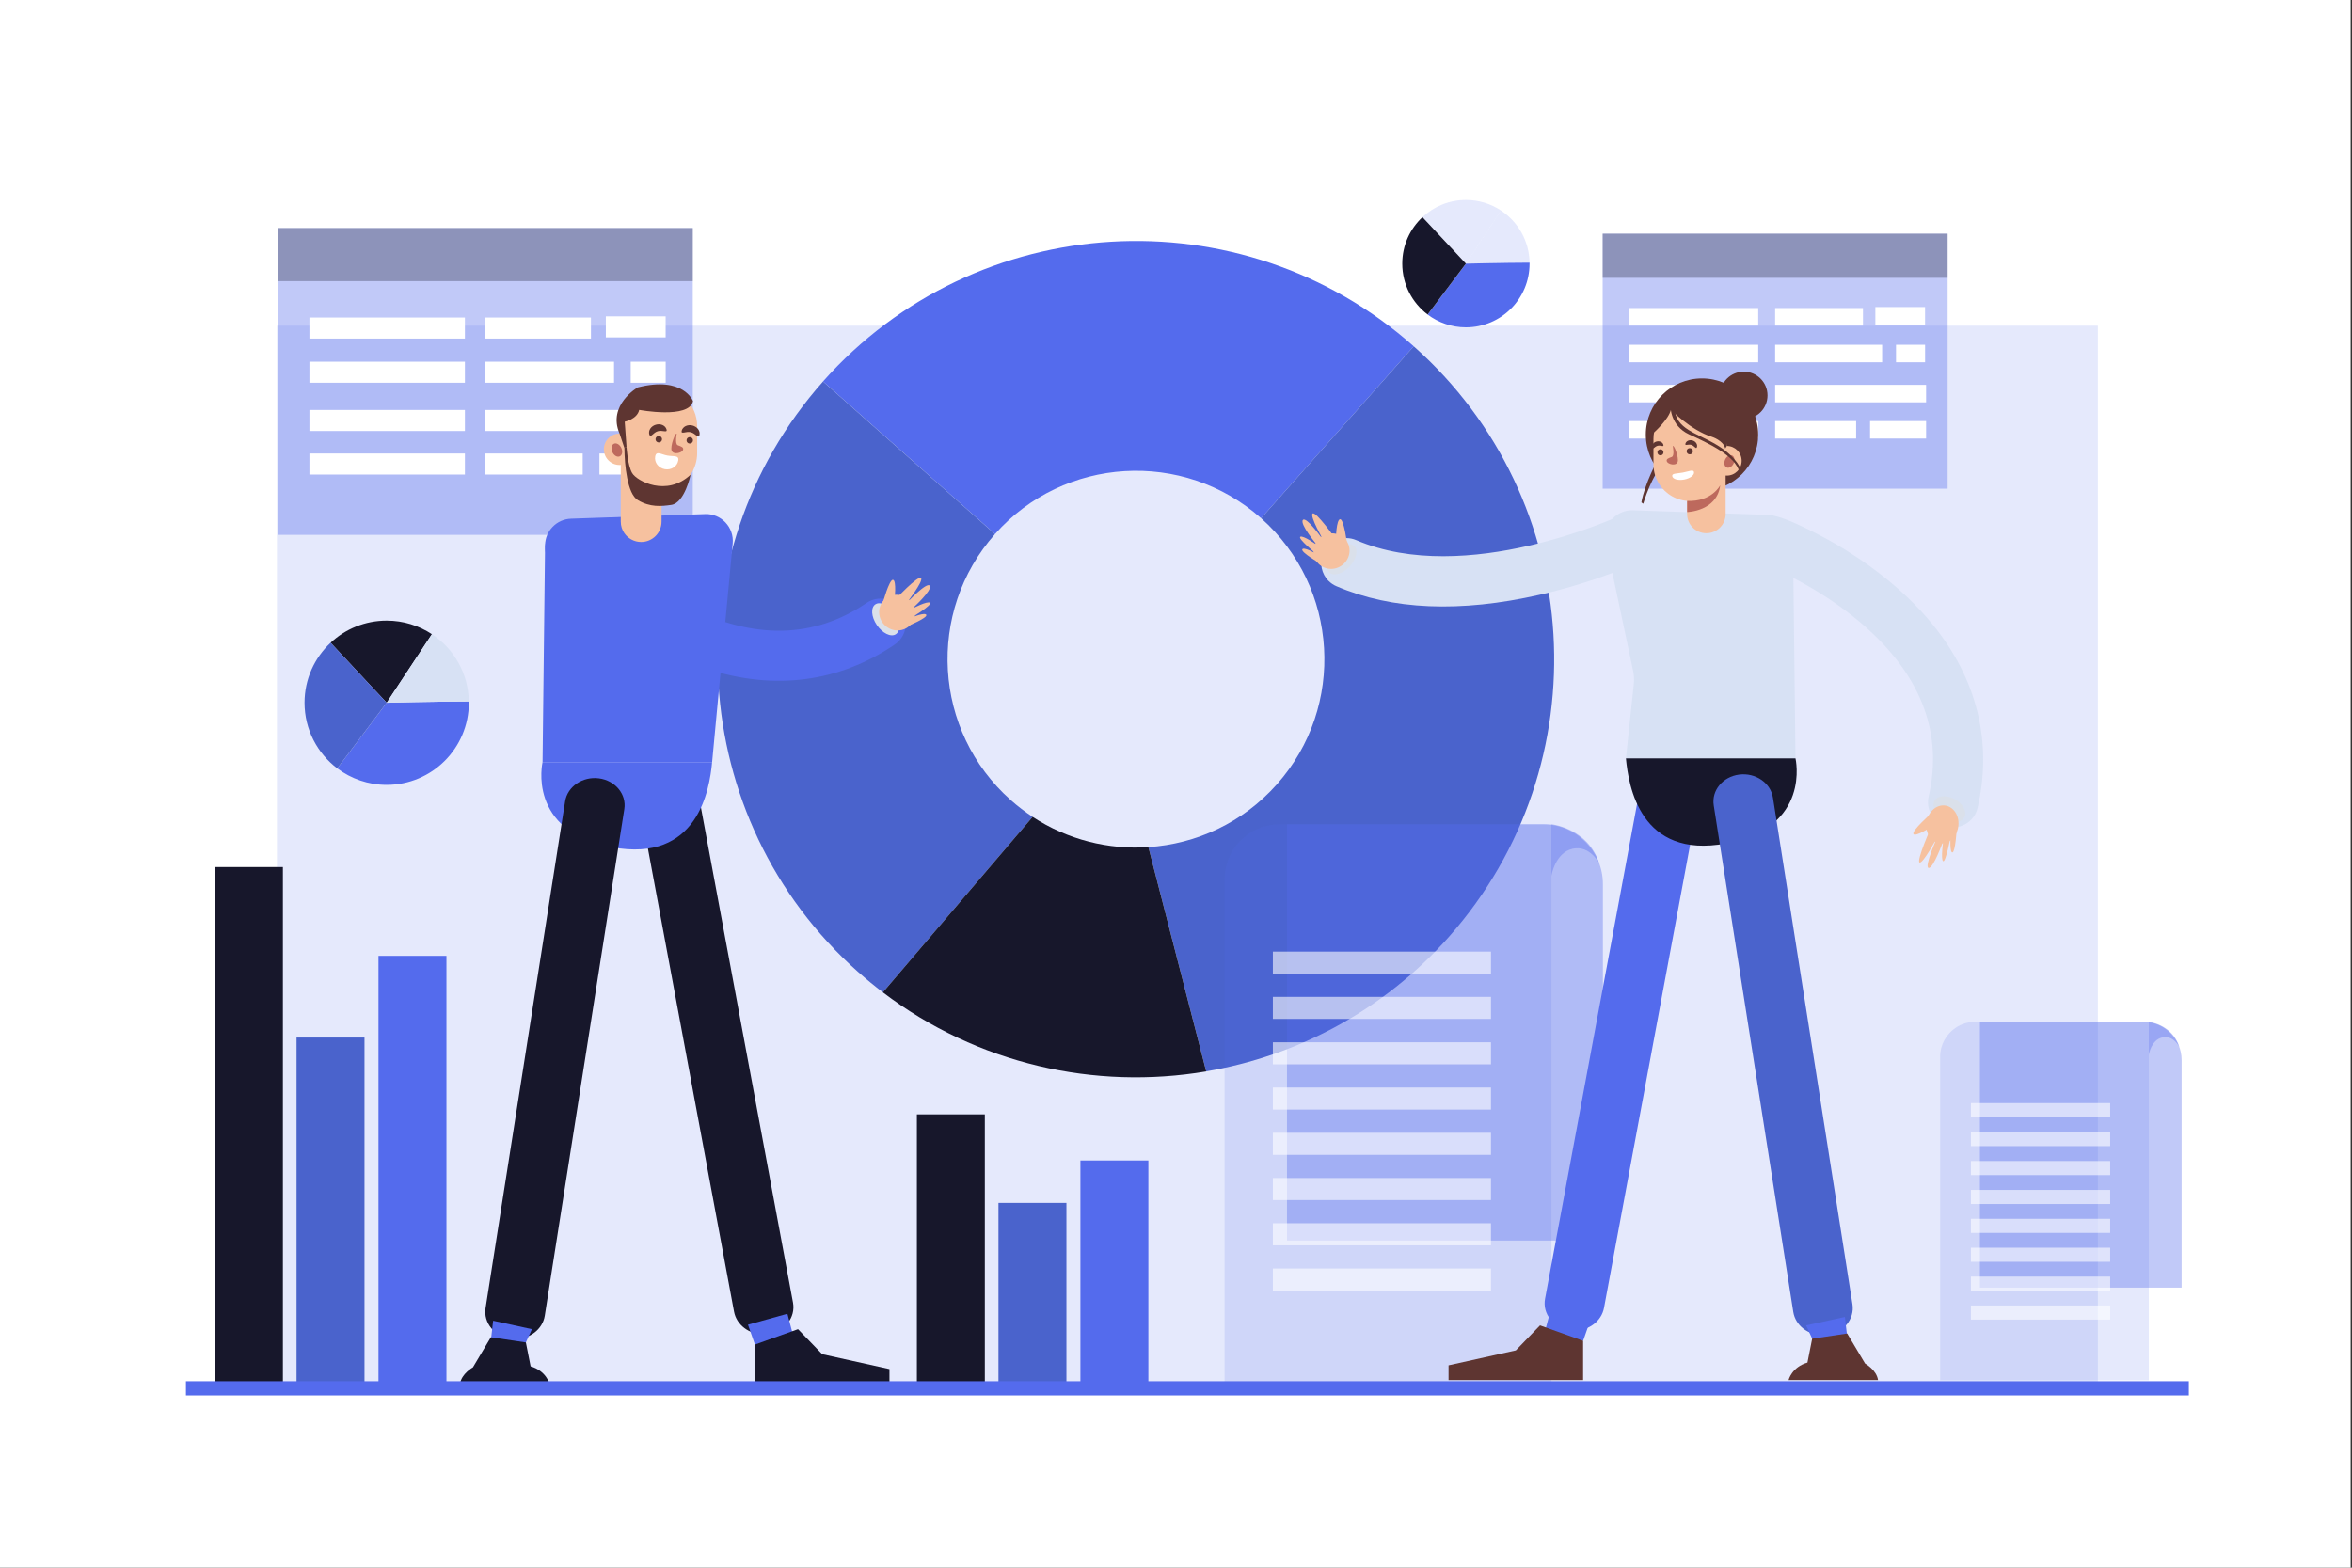 <svg xmlns="http://www.w3.org/2000/svg" viewBox="0 0 750 500"><rect x="0" y="0" width="750" height="500" fill="#333333" stroke="none"/><defs><style>      .cls-1 {        fill: #5e3531;      }      .cls-1, .cls-2, .cls-3, .cls-4, .cls-5, .cls-6, .cls-7, .cls-8, .cls-9, .cls-10, .cls-11, .cls-12, .cls-13, .cls-14 {        stroke-width: 0px;      }      .cls-2, .cls-10 {        fill: #17172b;      }      .cls-3 {        opacity: .36;      }      .cls-3, .cls-7, .cls-9 {        fill: #546bed;      }      .cls-4 {        fill: #bd695d;      }      .cls-5 {        fill: none;      }      .cls-6, .cls-11 {        fill: #fff;      }      .cls-8 {        fill: #dae0ea;      }      .cls-9 {        opacity: .15;      }      .cls-10 {        opacity: .3;      }      .cls-11 {        opacity: .59;      }      .cls-12 {        fill: #4a63cc;      }      .cls-13 {        fill: #d7e1f4;      }      .cls-14 {        fill: #f6c19f;      }    </style></defs><g id="BACKGROUND"><rect class="cls-6" x="-.43" width="750" height="500"></rect></g><g id="OBJECTS"><g><rect class="cls-9" x="88.3" y="103.87" width="355.96" height="337.22"></rect><rect class="cls-9" x="444.26" y="103.87" width="224.7" height="337.22"></rect><g><g><rect class="cls-3" x="88.56" y="72.73" width="132.35" height="97.85"></rect><rect class="cls-10" x="88.56" y="72.73" width="132.35" height="16.94"></rect><rect class="cls-6" x="98.67" y="101.27" width="49.58" height="6.71"></rect><rect class="cls-6" x="154.74" y="101.27" width="33.7" height="6.71"></rect><rect class="cls-6" x="98.67" y="115.36" width="49.58" height="6.71"></rect><rect class="cls-6" x="154.74" y="115.36" width="41.06" height="6.71"></rect><rect class="cls-6" x="201.12" y="115.36" width="11.15" height="6.71"></rect><rect class="cls-6" x="193.19" y="100.89" width="19.07" height="6.71"></rect><rect class="cls-6" x="98.67" y="130.75" width="49.58" height="6.71"></rect><rect class="cls-6" x="154.74" y="130.75" width="57.92" height="6.71"></rect><rect class="cls-6" x="98.67" y="144.64" width="49.58" height="6.71"></rect><rect class="cls-6" x="154.74" y="144.64" width="31.07" height="6.71"></rect><rect class="cls-6" x="191.15" y="144.64" width="21.5" height="6.71"></rect></g><g><rect class="cls-3" x="511.05" y="74.53" width="110" height="81.33"></rect><rect class="cls-10" x="511.05" y="74.53" width="110" height="14.08"></rect><rect class="cls-6" x="519.45" y="98.25" width="41.21" height="5.58"></rect><rect class="cls-6" x="566.05" y="98.25" width="28.01" height="5.58"></rect><rect class="cls-6" x="519.45" y="109.96" width="41.21" height="5.58"></rect><rect class="cls-6" x="566.05" y="109.96" width="34.12" height="5.58"></rect><rect class="cls-6" x="604.6" y="109.96" width="9.27" height="5.58"></rect><rect class="cls-6" x="598.01" y="97.93" width="15.85" height="5.58"></rect><rect class="cls-6" x="519.45" y="122.74" width="41.21" height="5.58"></rect><rect class="cls-6" x="566.05" y="122.74" width="48.14" height="5.58"></rect><rect class="cls-6" x="519.45" y="134.29" width="41.21" height="5.58"></rect><rect class="cls-6" x="566.05" y="134.29" width="25.83" height="5.58"></rect><rect class="cls-6" x="596.32" y="134.29" width="17.87" height="5.58"></rect></g></g><g><g><circle class="cls-5" cx="362.23" cy="210.24" r="60.11" transform="translate(53.91 493.7) rotate(-72.73)"></circle><path class="cls-7" d="M317.28,170.33c22-24.79,60.07-27.05,84.86-5.05l48.67-54.83c-55.02-48.84-139.52-43.82-188.36,11.2l54.83,48.67Z"></path></g><g><path class="cls-12" d="M462.01,298.81c48.84-55.02,43.82-139.52-11.2-188.36l-48.67,54.83c24.79,22,27.05,60.07,5.05,84.86-10.91,12.29-25.76,19.04-40.99,20.04l18.43,71.52c28.92-4.9,56.43-19.3,77.38-42.89Z"></path><path class="cls-12" d="M273.66,310.02c2.56,2.28,5.19,4.43,7.87,6.48l47.76-55.97c-2.41-1.59-4.74-3.36-6.96-5.33-24.79-22-27.05-60.07-5.05-84.86l-54.83-48.67c-48.84,55.02-43.81,139.51,11.21,188.36Z"></path><path class="cls-2" d="M384.63,341.71l-18.43-71.52c-12.74.85-25.75-2.33-36.92-9.66l-47.76,55.97c30.23,22.98,67.73,31.21,103.11,25.22Z"></path></g></g><g><g><g><path class="cls-7" d="M224.81,163.96l-8.24.28-22.4.77-12.09.42c-4.58.16-8.22,3.89-8.27,8.46l-.8,69.19h54.07l6.56-69.76c.48-5.14-3.66-9.54-8.82-9.37Z"></path><g><g><g><path class="cls-2" d="M243.46,425.58c-4.57,0-8.6-3-9.39-7.23l-30.45-163.8c-.88-4.72,2.62-9.2,7.81-10,5.19-.8,10.12,2.38,10.99,7.11l30.45,163.8c.88,4.72-2.62,9.2-7.81,10-.54.08-1.07.12-1.6.12Z"></path><polygon class="cls-7" points="238.51 422.5 251.09 419.01 253.01 426.3 240.73 428.84 238.51 422.5"></polygon></g><polygon class="cls-2" points="240.73 428.84 240.73 441.35 283.63 441.35 283.63 436.66 262.18 431.91 254.47 423.93 240.73 428.84"></polygon></g><g><path class="cls-7" d="M173.01,243.08s-5.18,22.07,22.18,27.14c27.36,5.07,31.06-18.33,31.89-27.14h-54.07Z"></path><g><path class="cls-2" d="M164.29,427.07c-.45,0-.9-.03-1.36-.09-5.21-.68-8.84-5.07-8.09-9.81l25.36-161.56c.74-4.74,5.58-8.04,10.79-7.36,5.21.68,8.84,5.07,8.09,9.81l-25.36,161.56c-.68,4.33-4.76,7.45-9.43,7.45Z"></path><polygon class="cls-7" points="157.25 421.23 156.51 427.68 167.19 429.26 169.62 423.93 157.25 421.23"></polygon></g><path class="cls-2" d="M146.69,441.35h28.53s-1.03-4.14-6.02-5.56l-1.51-7.62-11.17-1.66-5.71,9.59s-3.65,2.01-4.12,5.25Z"></path></g></g></g><g><path class="cls-7" d="M288.6,200.84c-.45,1.85-1.57,3.55-3.27,4.71-17.7,12.05-38.36,14.76-59.72,7.85-14.86-4.81-27.44-13.38-35.38-19.73-.14-.11-14.19-11.44-15.91-16.18-1.5-4.16.65-8.74,4.8-10.25,3.53-1.28,7.38.08,9.38,3.07,2.06,2.47,14.28,14.89,30.68,23.14,21.16,10.65,40.39,10.26,57.16-1.15,3.65-2.48,8.63-1.54,11.11,2.11,1.33,1.95,1.68,4.28,1.16,6.4ZM189.36,172.04s0,0,0,.01c0,0,0,0,0-.01ZM189.36,172.03s0,0,0,0c0,0,0,0,0,0Z"></path><g><path class="cls-8" d="M285.64,202.29c-1.55,1.01-4.26-.32-6.05-2.96-1.79-2.64-1.98-5.6-.42-6.6s4.26.32,6.05,2.96c1.79,2.64,1.98,5.6.42,6.6Z"></path><g><path class="cls-14" d="M290.38,199.22c-2.06,2.32-5.67,2.48-8.06.36-2.39-2.12-2.66-5.72-.6-8.04,2.06-2.32,5.67-2.48,8.06-.36s2.66,5.72.6,8.04Z"></path><path class="cls-14" d="M281.41,192.58s2.15-7.87,3.35-7.65c1.2.22.48,6.48.48,6.48,0,0,7.58-8.05,8.46-7.06s-4.72,8.13-4.72,8.13c0,0,6.59-7.1,7.51-5.66.91,1.45-5.59,7.29-5.59,7.29,0,0,4.89-2.56,5.67-1.86.78.69-5.68,4.6-5.68,4.6,0,0,4.29-1.7,4.5-.69s-5.98,3.53-5.98,3.53l-7.99-7.09Z"></path></g></g></g></g><g><path class="cls-14" d="M204.45,172.86h0c-2.22,0-4.17-1.11-5.35-2.8-.73-1.05-1.15-2.32-1.15-3.7v-22.1h13v22.1c0,3.59-2.91,6.5-6.5,6.5Z"></path><path class="cls-14" d="M209.94,156.87h0c-6.83,0-12.37-5.54-12.37-12.37v-8.57c0-6.83,5.54-12.37,12.37-12.37h0c6.83,0,12.37,5.54,12.37,12.37v8.57c0,2.44-.71,4.71-1.93,6.63-2.2,3.45-6.05,5.74-10.45,5.74Z"></path><path class="cls-14" d="M202.58,143.29c0,2.77-2.24,5.01-5.01,5.01s-5.01-2.24-5.01-5.01,2.24-5.01,5.01-5.01,5.01,2.24,5.01,5.01Z"></path><path class="cls-4" d="M197.62,145.55c-.79.36-1.84-.25-2.35-1.36-.51-1.11-.28-2.31.51-2.67.79-.36,1.84.25,2.35,1.36s.28,2.31-.51,2.67Z"></path><g><path class="cls-1" d="M212.54,136.93c.38,1.27-1.29.15-2.81.61-1.51.46-2.29,2.31-2.68,1.04-.38-1.27.53-2.67,2.05-3.12,1.51-.46,3.05.2,3.44,1.47Z"></path><path class="cls-1" d="M223.05,138.77c-.32,1.31-1.21-.54-2.78-.92-1.56-.39-3.21.83-2.89-.48s1.85-2.06,3.42-1.67c1.56.39,2.57,1.76,2.24,3.07Z"></path><path class="cls-1" d="M211.11,140.08c0,.58-.47,1.04-1.04,1.04s-1.04-.47-1.04-1.04.47-1.04,1.04-1.04,1.04.47,1.04,1.04Z"></path><path class="cls-1" d="M220.98,140.44c0,.57-.46,1.03-1.03,1.03s-1.03-.46-1.03-1.03.46-1.03,1.03-1.03,1.03.46,1.03,1.03Z"></path></g><path class="cls-4" d="M215.79,138.35s-.66,3.28.36,3.66,1.99.64,1.64,1.54c-.36.9-3.03,1.61-3.6.19-.57-1.42,1.23-6.02,1.61-5.39Z"></path><path class="cls-6" d="M216.27,146.94c-.35,1.87-2.28,3.08-4.3,2.7-2.03-.38-3.39-2.2-3.04-4.07.35-1.87,1.83-.66,3.85-.28,2.03.38,3.84-.21,3.49,1.66Z"></path><path class="cls-1" d="M197.57,138.29l1.54,4.6.68-.36-.58-8.04s3.95-.77,4.62-3.76c0,0,15.92,2.99,17.16-2.79,0,0-3-8.09-17.64-4.38,0,0-9.73,5.63-5.78,14.73Z"></path><path class="cls-1" d="M199.11,142.88l.68-.36s.31,5.84,1.8,8.38c1.49,2.53,11.01,7.66,18.64.48,0,0-1.87,9.02-6.16,9.65-3.13.46-6.78.81-10.67-1.52-3.39-2.04-4.23-11.11-4.29-16.62Z"></path></g></g><g><g><path class="cls-2" d="M137.73,202.27c-4.14-2.74-9.09-4.33-14.42-4.33-6.91,0-13.21,2.68-17.89,7.06,7.22,7.77,17.89,19.13,17.89,19.13l14.42-21.86Z"></path><path class="cls-7" d="M149.49,223.72c-10.86.02-26.18.41-26.18.41l-15.76,20.94c4.39,3.3,9.85,5.26,15.76,5.26,14.46,0,26.19-11.73,26.19-26.2,0-.14,0-.27,0-.41Z"></path><path class="cls-12" d="M105.42,205c-5.11,4.78-8.31,11.58-8.31,19.13,0,8.56,4.1,16.15,10.44,20.94l15.76-20.94s-10.67-11.36-17.89-19.13Z"></path><path class="cls-13" d="M149.49,223.72c-.13-8.96-4.78-16.84-11.76-21.45l-14.42,21.86s15.32-.39,26.18-.41Z"></path></g><g><path class="cls-9" d="M478.63,67.14c-3.21-2.12-7.04-3.36-11.17-3.36-5.35,0-10.24,2.08-13.86,5.47,5.59,6.02,13.86,14.82,13.86,14.82l11.17-16.94Z"></path><path class="cls-7" d="M487.74,83.77c-8.42.02-20.29.32-20.29.32l-12.21,16.23c3.4,2.56,7.63,4.08,12.21,4.08,11.21,0,20.29-9.09,20.29-20.3,0-.11,0-.21,0-.32Z"></path><path class="cls-2" d="M453.59,69.26c-3.96,3.7-6.44,8.97-6.44,14.82,0,6.63,3.18,12.51,8.09,16.23l12.21-16.23s-8.27-8.8-13.86-14.82Z"></path><path class="cls-9" d="M487.74,83.77c-.1-6.94-3.7-13.05-9.11-16.62l-11.17,16.94s11.87-.3,20.29-.32Z"></path></g></g><g><g><rect class="cls-2" x="292.37" y="355.41" width="21.67" height="85.94"></rect><rect class="cls-12" x="318.39" y="383.66" width="21.67" height="57.69"></rect><rect class="cls-7" x="344.52" y="370.12" width="21.67" height="71.1"></rect></g><g><rect class="cls-2" x="68.54" y="276.54" width="21.67" height="165.45"></rect><rect class="cls-12" x="94.56" y="330.92" width="21.67" height="111.06"></rect><rect class="cls-7" x="120.69" y="304.86" width="21.67" height="136.88"></rect></g></g><g><g><g><g><path class="cls-3" d="M511.13,395.66h-100.74v-132.78h81.64c10.55,0,19.1,8.55,19.1,19.1v113.68Z"></path><path class="cls-9" d="M494.71,441.99h-104.21v-161.58c0-6.14,3.16-11.54,7.94-14.67,2.75-1.8,6.04-2.85,9.58-2.85h86.7v179.1Z"></path></g><path class="cls-3" d="M509.97,275.41s-2.95-5.96-8.52-4.7c-5.58,1.26-6.74,8.63-6.74,8.63v-16.46s11.68,1.22,15.26,12.53Z"></path></g><g><rect class="cls-11" x="405.89" y="303.51" width="69.55" height="7.03"></rect><rect class="cls-11" x="405.89" y="317.94" width="69.55" height="7.03"></rect><rect class="cls-11" x="405.89" y="332.43" width="69.55" height="7.03"></rect><rect class="cls-11" x="405.89" y="346.86" width="69.55" height="7.03"></rect><rect class="cls-11" x="405.89" y="361.29" width="69.55" height="7.03"></rect><rect class="cls-11" x="405.89" y="375.72" width="69.55" height="7.03"></rect><rect class="cls-11" x="405.89" y="390.15" width="69.55" height="7.03"></rect><rect class="cls-11" x="405.89" y="404.58" width="69.55" height="7.03"></rect></g></g><g><g><g><path class="cls-3" d="M695.68,410.68h-64.33v-84.79h52.13c6.73,0,12.19,5.46,12.19,12.19v72.59Z"></path><path class="cls-9" d="M685.2,440.26h-66.54v-103.18c0-3.92,2.02-7.37,5.07-9.36,1.76-1.15,3.86-1.82,6.12-1.82h55.36v114.36Z"></path></g><path class="cls-3" d="M694.94,333.89s-1.88-3.81-5.44-3-4.3,5.51-4.3,5.51v-10.51s7.46.78,9.75,8Z"></path></g><g><rect class="cls-11" x="628.48" y="351.83" width="44.41" height="4.49"></rect><rect class="cls-11" x="628.48" y="361.05" width="44.41" height="4.49"></rect><rect class="cls-11" x="628.48" y="370.3" width="44.41" height="4.49"></rect><rect class="cls-11" x="628.48" y="379.52" width="44.41" height="4.49"></rect><rect class="cls-11" x="628.48" y="388.73" width="44.41" height="4.49"></rect><rect class="cls-11" x="628.48" y="397.95" width="44.41" height="4.49"></rect><rect class="cls-11" x="628.48" y="407.16" width="44.41" height="4.49"></rect><rect class="cls-11" x="628.48" y="416.38" width="44.41" height="4.49"></rect></g></g></g><rect class="cls-7" x="59.29" y="440.53" width="638.68" height="4.53"></rect></g><g><g><g><path class="cls-13" d="M520.74,162.75l8.24.28,22.4.77,12.09.42c4.58.16,8.22,3.88,8.27,8.46l.8,69.19h-54.07l2.51-23.68c.15-1.42.08-2.85-.22-4.24l-8.85-41.84c-.48-5.14,3.66-9.54,8.82-9.37Z"></path><g><g><g><path class="cls-7" d="M502.09,424.37c4.57,0,8.6-3,9.39-7.23l30.45-163.8c.88-4.72-2.62-9.2-7.81-10-5.19-.79-10.12,2.38-10.99,7.11l-30.45,163.8c-.88,4.72,2.62,9.2,7.81,10,.54.08,1.07.12,1.6.12Z"></path><polygon class="cls-7" points="507.04 421.3 494.46 417.81 492.54 425.1 504.82 427.64 507.04 421.3"></polygon></g><polygon class="cls-1" points="504.82 427.64 504.82 440.15 461.91 440.15 461.91 435.46 483.36 430.7 491.08 422.72 504.82 427.64"></polygon></g><g><path class="cls-2" d="M572.54,241.88s5.18,22.07-22.18,27.14c-27.36,5.07-31.06-18.33-31.89-27.14h54.07Z"></path><g><path class="cls-12" d="M581.26,425.87c.45,0,.9-.03,1.36-.09,5.21-.68,8.84-5.07,8.09-9.81l-25.36-161.56c-.74-4.74-5.58-8.04-10.79-7.36-5.21.68-8.84,5.07-8.09,9.81l25.36,161.56c.68,4.33,4.76,7.45,9.43,7.45Z"></path><polygon class="cls-7" points="588.3 420.03 589.04 426.48 578.36 428.06 575.93 422.72 588.3 420.03"></polygon></g><path class="cls-1" d="M598.86,440.15h-28.53s1.03-4.14,6.02-5.56l1.51-7.62,11.17-1.66,5.71,9.59s3.65,2.01,4.12,5.25Z"></path></g></g></g><g><path class="cls-13" d="M423.65,185.27c.7.7,1.54,1.29,2.51,1.7,17.67,7.58,39.48,8.5,64.83,2.72,18.47-4.21,31.9-10.51,32.46-10.78,3.99-1.89,5.7-6.66,3.81-10.65-1.89-3.99-6.65-5.7-10.65-3.81h0c-.49.23-49.2,22.81-84.14,7.82-4.06-1.74-8.76.14-10.51,4.2-1.33,3.09-.55,6.56,1.68,8.81Z"></path><g><path class="cls-8" d="M424.04,182.67c1.4,1.21,4.26.28,6.4-2.08s2.74-5.27,1.34-6.48-4.26-.28-6.4,2.08-2.74,5.27-1.34,6.48Z"></path><g><path class="cls-14" d="M419.78,178.97c1.72,2.59,5.27,3.25,7.93,1.48,2.66-1.77,3.43-5.3,1.72-7.88s-5.27-3.25-7.93-1.48c-2.66,1.77-3.43,5.3-1.72,7.88Z"></path><path class="cls-14" d="M429.59,173.65s-1.03-8.1-2.25-8.05-1.38,6.35-1.38,6.35c0,0-6.38-9.03-7.39-8.17-1.01.86,3.54,8.71,3.54,8.71,0,0-5.54-7.95-6.64-6.65-1.11,1.3,4.52,8,4.52,8,0,0-4.48-3.21-5.36-2.64-.87.58,4.99,5.35,4.99,5.35,0,0-4.01-2.28-4.36-1.31-.35.96,5.43,4.33,5.43,4.33l8.9-5.91Z"></path></g></g></g><g><path class="cls-13" d="M621,263.66c-4.31-.99-6.99-5.29-6-9.59,4.56-19.75-2.05-37.82-19.64-53.69-13.63-12.3-29.64-19.18-32.68-20.21-3.51-.78-6.18-3.87-6.26-7.62-.1-4.42,3.39-8.08,7.81-8.18,5.04-.12,20.68,8.88,20.84,8.97,8.79,5.1,21.34,13.72,31.21,25.83,14.18,17.41,19.14,37.64,14.32,58.5-.46,2.01-1.64,3.66-3.21,4.76-1.79,1.25-4.09,1.77-6.38,1.24ZM564.6,180.35s0,0-.01,0c0,0,0,0,.01,0ZM564.58,180.35s0,0,0,0c0,0,0,0,0,0Z"></path><g><path class="cls-8" d="M616.74,255.66c.75-1.84,3.54-2.26,6.24-.95,2.7,1.32,4.28,3.88,3.53,5.72-.75,1.84-3.54,2.26-6.24.95-2.7-1.32-4.28-3.88-3.53-5.72Z"></path><g><path class="cls-14" d="M623.85,265.65c1.41-3,.55-6.64-1.91-8.14-2.46-1.49-5.6-.27-7.01,2.73s-.55,6.64,1.91,8.14c2.46,1.49,5.6.27,7.01-2.73Z"></path><path class="cls-14" d="M615.73,259.5s-6.1,5.38-5.59,6.48c.52,1.1,5.64-2.2,5.64-2.2,0,0-4.76,10.84-3.67,11.3,1.09.46,5.61-8.03,5.61-8.03,0,0-4.22,9.47-2.74,9.77,1.48.31,4.66-8.55,4.66-8.55,0,0-.83,5.9-.02,6.39s2.34-7.53,2.34-7.53c0,0-.26,4.95.65,4.74.91-.2,1.35-7.39,1.35-7.39l-8.24-4.99Z"></path></g></g></g></g><g><circle class="cls-1" cx="542.73" cy="138.61" r="17.92"></circle><circle class="cls-1" cx="556.05" cy="126.11" r="7.57"></circle><g><path class="cls-1" d="M528.53,146.74s-4.05,7.47-5.13,13.49l.6.43s2.84-9.93,7.08-13.14l-2.56-.78Z"></path><path class="cls-14" d="M544.13,170.06h0c1.7,0,3.23-.69,4.34-1.8,1.11-1.11,1.8-2.65,1.8-4.34v-16.05h-12.29v16.05c0,3.39,2.75,6.14,6.14,6.14Z"></path><path class="cls-14" d="M538.94,159.79h0c6.46,0,11.69-5.24,11.69-11.69v-8.1c0-6.46-5.24-11.69-11.69-11.69h0c-6.46,0-11.69,5.24-11.69,11.69v8.1c0,2.31.67,4.46,1.82,6.27,2.07,3.26,5.72,5.43,9.87,5.43Z"></path><circle class="cls-14" cx="550.64" cy="146.96" r="4.73"></circle><path class="cls-4" d="M550.59,149.09c.75.34,1.74-.24,2.22-1.29.48-1.05.26-2.18-.48-2.52s-1.74.24-2.22,1.29c-.48,1.05-.26,2.18.48,2.52Z"></path><path class="cls-4" d="M548.54,154.77s-2.64,5.35-10.55,4.98v3.57s9.55-.23,10.55-8.55Z"></path><g><path class="cls-1" d="M537.45,141.48c-.26.85.87.1,1.88.41,1.02.31,1.54,1.55,1.79.7.26-.85-.36-1.79-1.37-2.1-1.02-.31-2.05.13-2.3.99Z"></path><path class="cls-1" d="M526.83,142.76c.21.83.77-.34,1.76-.59.99-.25,2.04.53,1.83-.3-.21-.83-1.18-1.31-2.17-1.06-.99.24-1.63,1.12-1.42,1.95Z"></path><circle class="cls-1" cx="538.83" cy="143.92" r=".99"></circle><path class="cls-1" d="M528.51,144.26c0,.54.43.97.97.97s.97-.43.97-.97-.43-.97-.97-.97-.97.43-.97.97Z"></path></g><path class="cls-4" d="M533.42,142.28s.63,3.1-.34,3.46c-.96.36-1.88.6-1.55,1.46.34.85,2.87,1.52,3.41.18.54-1.34-1.16-5.69-1.52-5.1Z"></path><path class="cls-6" d="M533.24,151.87c.18.96,1.88,1.44,3.79,1.08,1.92-.36,3.32-1.42,3.15-2.38s-1.65-.21-3.56.15c-1.92.36-3.56.19-3.38,1.15Z"></path><path class="cls-1" d="M532.82,130.67s6.28,6.54,13.08,8.66c0,0,3.63,1.13,4.25,3.72l.48-.83s4.73-18.2-16.48-13.92c0,0-7.68,2.35-6.72,9.63,0,0,4.66-4.16,5.39-7.27Z"></path><path class="cls-1" d="M532.69,129.61s-.15,6.11,5.91,8.92,14.86,6.77,16.1,12.16l.67-.34s-.98-4.23-7.73-8.33c-6.74-4.11-13.29-5.01-13.69-11.95l-1.27-.45Z"></path></g></g></g></g></svg>
